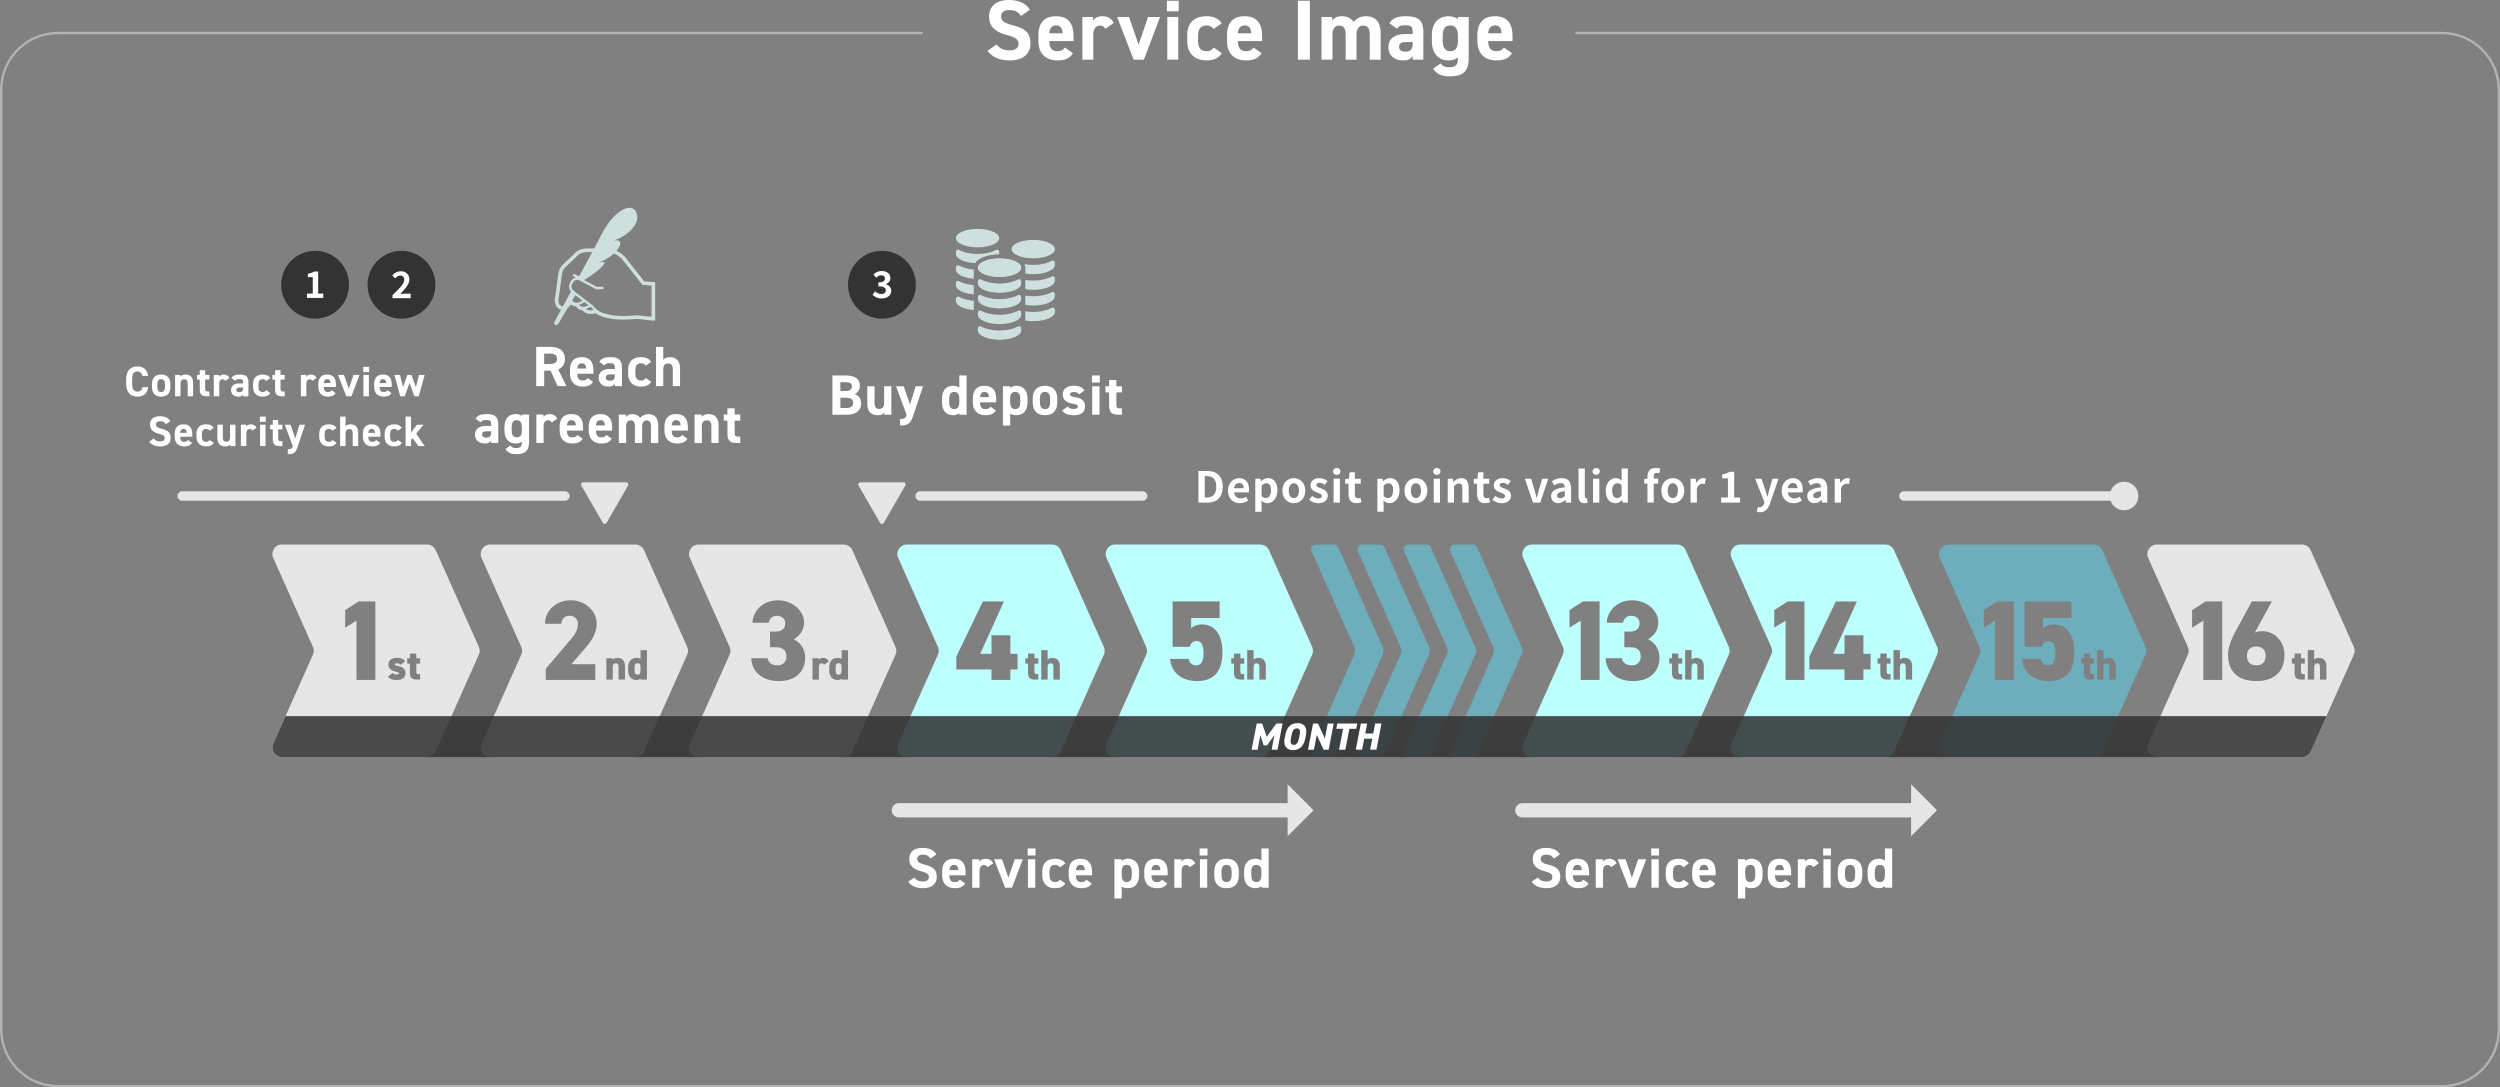 <?xml version="1.0" encoding="UTF-8"?>
<svg id="_レイヤー_2" data-name="レイヤー_2" xmlns="http://www.w3.org/2000/svg" viewBox="0 0 1054.62 458.71">
  <rect x="0" y="0" width="1054.62" height="458.71" fill="#808080" stroke="none"/>
  <defs>
    <style>
      .cls-1 {
        fill: #e6e6e6;
      }

      .cls-2 {
        fill: #6dadbc;
      }

      .cls-3 {
        stroke: #b3b3b3;
      }

      .cls-3, .cls-4, .cls-5 {
        fill: none;
        stroke-miterlimit: 10;
      }

      .cls-6 {
        fill: #cee0dd;
      }

      .cls-7 {
        fill: #fff;
      }

      .cls-8 {
        opacity: .87;
      }

      .cls-8, .cls-9 {
        fill: #333;
      }

      .cls-10 {
        fill: #bdfffd;
      }

      .cls-4 {
        stroke-width: 6px;
      }

      .cls-4, .cls-5 {
        stroke: #e6e6e6;
        stroke-linecap: round;
      }

      .cls-5 {
        stroke-width: 4px;
      }
    </style>
  </defs>
  <g id="_レイヤー_1-2" data-name="レイヤー_1">
    <g>
      <g>
        <path class="cls-7" d="M430.68,6.77c-1.08-1.69-2.38-2.52-4.9-2.52-2.27,0-3.49,1.04-3.49,2.74,0,1.94,1.58,2.81,4.9,3.64,5.18,1.3,7.52,3.24,7.52,7.63,0,4.07-2.74,7.23-8.57,7.23-4.36,0-7.38-1.19-9.57-4.07l3.85-2.66c1.33,1.66,2.84,2.48,5.4,2.48,2.88,0,3.85-1.26,3.85-2.77,0-1.73-1.04-2.7-5.08-3.74-4.9-1.3-7.34-3.64-7.34-7.74s2.59-6.98,8.49-6.98c3.96,0,6.95,1.33,8.71,4.07l-3.78,2.7Z"/>
        <path class="cls-7" d="M452.62,22.42c-1.26,2.2-3.35,3.06-6.59,3.06-5.4,0-7.99-3.49-7.99-8.13v-2.45c0-5.44,2.74-8.06,7.42-8.06,5.08,0,7.42,2.95,7.42,8.42v2.05h-10.26c.04,2.48.83,4.28,3.38,4.28,1.91,0,2.52-.58,3.2-1.55l3.42,2.38ZM442.61,14.04h5.65c-.11-2.34-1.04-3.31-2.77-3.31-1.84,0-2.7,1.26-2.88,3.31Z"/>
        <path class="cls-7" d="M466.35,12.17c-.47-.68-1.12-1.37-2.27-1.37-1.73,0-2.88,1.26-2.88,3.78v10.58h-4.61V7.16h4.5v1.51c.61-.9,1.8-1.84,3.92-1.84s3.78.94,4.86,2.81l-3.53,2.52Z"/>
        <path class="cls-7" d="M489.38,7.16l-6.84,18h-4.32l-6.98-18h5.04l4.03,11.66,4-11.66h5.08Z"/>
        <path class="cls-7" d="M492.25.32h4.97v4.46h-4.97V.32ZM492.43,7.16h4.61v18h-4.61V7.16Z"/>
        <path class="cls-7" d="M515.41,22.42c-1.26,2.12-3.31,3.06-6.55,3.06-5.15,0-8.03-3.24-8.03-8.13v-2.45c0-5.26,2.92-8.06,8.28-8.06,2.77,0,5.04,1.01,6.3,2.99l-3.46,2.41c-.61-.86-1.51-1.51-2.95-1.51-2.59,0-3.6,1.58-3.6,4.46v1.87c0,2.59.68,4.54,3.6,4.54,1.37,0,2.34-.47,2.99-1.55l3.42,2.38Z"/>
        <path class="cls-7" d="M532.18,22.42c-1.26,2.2-3.35,3.06-6.59,3.06-5.4,0-7.99-3.49-7.99-8.13v-2.45c0-5.44,2.74-8.06,7.42-8.06,5.08,0,7.41,2.95,7.41,8.42v2.05h-10.26c.04,2.48.83,4.28,3.38,4.28,1.91,0,2.52-.58,3.2-1.55l3.42,2.38ZM522.17,14.04h5.65c-.11-2.34-1.04-3.31-2.77-3.31-1.84,0-2.7,1.26-2.88,3.31Z"/>
        <path class="cls-7" d="M552.56,25.16h-5.04V.32h5.04v24.84Z"/>
        <path class="cls-7" d="M572.24,25.16h-4.57v-10.55c0-2.88-1.12-3.82-2.74-3.82s-2.84,1.22-2.84,3.78v10.58h-4.61V7.16h4.5v1.51c.68-.94,1.98-1.84,4-1.84,2.16,0,3.92.83,5.04,2.41,1.15-1.4,2.92-2.41,5.18-2.41,3.92,0,6.23,2.38,6.23,7.06v11.27h-4.61v-10.55c0-2.7-.94-3.82-2.77-3.82-1.66,0-2.81,1.22-2.81,3.78v10.58Z"/>
        <path class="cls-7" d="M592.37,14.36h3.56v-1.04c0-2.02-.61-2.66-3.2-2.66-1.76,0-2.63.25-3.38,1.44l-3.24-2.27c1.33-2.2,3.35-2.99,7.05-2.99,4.64,0,7.27,1.37,7.27,6.52v11.81h-4.5v-1.58c-.72,1.22-1.8,1.91-3.89,1.91-3.74,0-6.34-1.98-6.34-5.65s2.88-5.47,6.66-5.47ZM595.93,17.75h-3.02c-1.87,0-2.7.61-2.7,2.02s1.04,2.02,2.63,2.02c2.09,0,3.1-.9,3.1-3.35v-.68Z"/>
        <path class="cls-7" d="M615,7.16h4.57v17.64c0,6.01-3.38,7.42-7.92,7.42-3.35,0-5.47-.79-7.06-3.24l3.1-2.23c.79,1.08,1.84,1.62,3.53,1.62,2.74,0,3.78-.79,3.78-3.56v-.58c-.97.83-2.23,1.26-3.85,1.26-4.72,0-7.13-3.35-7.13-8.13v-2.45c0-5.26,2.84-8.06,7.13-8.06,1.62,0,2.88.43,3.85,1.26v-.94ZM615,17.46v-2.27c0-2.88-.94-4.46-3.2-4.46s-3.2,1.58-3.2,4.46v1.87c0,2.59.72,4.54,3.2,4.54s3.2-1.76,3.2-4.14Z"/>
        <path class="cls-7" d="M637.8,22.42c-1.26,2.2-3.35,3.06-6.59,3.06-5.4,0-7.99-3.49-7.99-8.13v-2.45c0-5.44,2.74-8.06,7.42-8.06,5.08,0,7.42,2.95,7.42,8.42v2.05h-10.26c.04,2.48.83,4.28,3.38,4.28,1.91,0,2.52-.58,3.2-1.55l3.42,2.38ZM627.79,14.04h5.65c-.11-2.34-1.04-3.31-2.77-3.31-1.84,0-2.7,1.26-2.88,3.31Z"/>
      </g>
      <g>
        <g>
          <path class="cls-7" d="M60.11,158.59c-.23-1.17-.92-1.89-2.14-1.89-1.46,0-2.23.99-2.23,3.37v1.76c0,2.3.77,3.37,2.23,3.37,1.26,0,1.87-.63,2.14-1.89h2.4c-.41,2.79-1.98,4.01-4.54,4.01-2.79,0-4.75-1.69-4.75-5.49v-1.76c0-3.83,1.96-5.49,4.75-5.49,2.47,0,4.14,1.3,4.56,4.02h-2.41Z"/>
          <path class="cls-7" d="M71.88,163.18c0,2.47-1.17,4.14-3.89,4.14s-3.89-1.62-3.89-4.14v-1.08c0-2.7,1.42-4.1,3.89-4.1s3.89,1.4,3.89,4.1v1.08ZM69.59,163.11v-.94c0-1.44-.47-2.23-1.6-2.23s-1.6.79-1.6,2.23v.94c0,1.3.32,2.27,1.6,2.27s1.6-.97,1.6-2.27Z"/>
          <path class="cls-7" d="M73.86,158.16h2.25v.76c.34-.45,1.06-.92,2.07-.92,1.82,0,3.29.86,3.29,3.53v5.64h-2.29v-5.28c0-1.4-.5-1.91-1.44-1.91-1.06,0-1.58.7-1.58,1.89v5.29h-2.3v-9Z"/>
          <path class="cls-7" d="M83.11,158.16h1.15v-1.98h2.29v1.98h1.76v1.95h-1.76v3.76c0,.9.18,1.28,1.03,1.28h.74v2.02h-.97c-2.18,0-3.08-.61-3.08-2.93v-4.12h-1.15v-1.95Z"/>
          <path class="cls-7" d="M95.06,160.66c-.23-.34-.56-.68-1.13-.68-.86,0-1.44.63-1.44,1.89v5.29h-2.3v-9h2.25v.76c.31-.45.9-.92,1.96-.92s1.89.47,2.43,1.4l-1.76,1.26Z"/>
          <path class="cls-7" d="M100.77,161.76h1.78v-.52c0-1.01-.31-1.33-1.6-1.33-.88,0-1.31.13-1.69.72l-1.62-1.13c.67-1.1,1.67-1.49,3.53-1.49,2.32,0,3.64.68,3.64,3.26v5.91h-2.25v-.79c-.36.61-.9.95-1.94.95-1.87,0-3.17-.99-3.17-2.83s1.44-2.74,3.33-2.74ZM102.55,163.45h-1.51c-.94,0-1.35.31-1.35,1.01s.52,1.01,1.31,1.01c1.04,0,1.55-.45,1.55-1.67v-.34Z"/>
          <path class="cls-7" d="M114.05,165.79c-.63,1.06-1.66,1.53-3.28,1.53-2.57,0-4.02-1.62-4.02-4.07v-1.22c0-2.63,1.46-4.03,4.14-4.03,1.39,0,2.52.5,3.15,1.49l-1.73,1.21c-.31-.43-.76-.76-1.48-.76-1.3,0-1.8.79-1.8,2.23v.94c0,1.3.34,2.27,1.8,2.27.68,0,1.17-.23,1.49-.77l1.71,1.19Z"/>
          <path class="cls-7" d="M114.9,158.16h1.15v-1.98h2.29v1.98h1.76v1.95h-1.76v3.76c0,.9.18,1.28,1.03,1.28h.74v2.02h-.97c-2.18,0-3.08-.61-3.08-2.93v-4.12h-1.15v-1.95Z"/>
          <path class="cls-7" d="M131.8,160.66c-.23-.34-.56-.68-1.13-.68-.86,0-1.44.63-1.44,1.89v5.29h-2.3v-9h2.25v.76c.31-.45.9-.92,1.96-.92s1.89.47,2.43,1.4l-1.76,1.26Z"/>
          <path class="cls-7" d="M141.59,165.79c-.63,1.1-1.67,1.53-3.29,1.53-2.7,0-4-1.75-4-4.07v-1.22c0-2.72,1.37-4.03,3.71-4.03,2.54,0,3.71,1.48,3.71,4.21v1.03h-5.13c.02,1.24.41,2.14,1.69,2.14.95,0,1.26-.29,1.6-.77l1.71,1.19ZM136.59,161.6h2.83c-.05-1.17-.52-1.66-1.39-1.66-.92,0-1.35.63-1.44,1.66Z"/>
          <path class="cls-7" d="M151.67,158.16l-3.42,9h-2.16l-3.49-9h2.52l2.02,5.83,2-5.83h2.54Z"/>
          <path class="cls-7" d="M153.22,154.74h2.48v2.23h-2.48v-2.23ZM153.31,158.16h2.3v9h-2.3v-9Z"/>
          <path class="cls-7" d="M165.14,165.79c-.63,1.1-1.67,1.53-3.29,1.53-2.7,0-4-1.75-4-4.07v-1.22c0-2.72,1.37-4.03,3.71-4.03,2.54,0,3.71,1.48,3.71,4.21v1.03h-5.13c.02,1.24.41,2.14,1.69,2.14.95,0,1.26-.29,1.6-.77l1.71,1.19ZM160.13,161.6h2.83c-.05-1.17-.52-1.66-1.39-1.66-.92,0-1.35.63-1.44,1.66Z"/>
          <path class="cls-7" d="M170.71,167.16h-1.87l-2.48-9h2.38l1.28,5.15,1.82-5.15h1.69l1.94,5.17,1.28-5.17h2.4l-2.5,9h-1.85l-2.03-5.64-2.03,5.64Z"/>
          <path class="cls-7" d="M69.99,178.96c-.54-.85-1.19-1.26-2.45-1.26-1.13,0-1.75.52-1.75,1.37,0,.97.79,1.4,2.45,1.82,2.59.65,3.76,1.62,3.76,3.82,0,2.04-1.37,3.62-4.29,3.62-2.18,0-3.69-.59-4.79-2.03l1.93-1.33c.67.83,1.42,1.24,2.7,1.24,1.44,0,1.93-.63,1.93-1.39,0-.86-.52-1.35-2.54-1.87-2.45-.65-3.67-1.82-3.67-3.87s1.3-3.49,4.25-3.49c1.98,0,3.48.67,4.36,2.04l-1.89,1.35Z"/>
          <path class="cls-7" d="M80.99,186.79c-.63,1.1-1.67,1.53-3.29,1.53-2.7,0-4-1.75-4-4.07v-1.22c0-2.72,1.37-4.03,3.71-4.03,2.54,0,3.71,1.48,3.71,4.21v1.03h-5.13c.02,1.24.41,2.14,1.69,2.14.95,0,1.26-.29,1.6-.77l1.71,1.19ZM75.98,182.6h2.83c-.05-1.17-.52-1.66-1.39-1.66-.92,0-1.35.63-1.44,1.66Z"/>
          <path class="cls-7" d="M90.18,186.79c-.63,1.06-1.66,1.53-3.28,1.53-2.57,0-4.02-1.62-4.02-4.07v-1.22c0-2.63,1.46-4.03,4.14-4.03,1.39,0,2.52.5,3.15,1.49l-1.73,1.21c-.31-.43-.76-.76-1.48-.76-1.3,0-1.8.79-1.8,2.23v.94c0,1.3.34,2.27,1.8,2.27.68,0,1.17-.23,1.49-.77l1.71,1.19Z"/>
          <path class="cls-7" d="M99.31,188.16h-2.25v-.76c-.38.61-.86.92-2.05.92-1.82,0-3.31-.9-3.31-3.55v-5.62h2.3v5.28c0,1.42.5,1.91,1.46,1.91,1.06,0,1.57-.65,1.57-1.89v-5.29h2.29v9Z"/>
          <path class="cls-7" d="M106.49,181.66c-.23-.34-.56-.68-1.13-.68-.86,0-1.44.63-1.44,1.89v5.29h-2.3v-9h2.25v.76c.31-.45.9-.92,1.96-.92s1.89.47,2.43,1.4l-1.76,1.26Z"/>
          <path class="cls-7" d="M109.62,175.74h2.48v2.23h-2.48v-2.23ZM109.71,179.16h2.3v9h-2.3v-9Z"/>
          <path class="cls-7" d="M113.91,179.16h1.15v-1.98h2.29v1.98h1.76v1.95h-1.76v3.76c0,.9.18,1.28,1.03,1.28h.74v2.02h-.97c-2.18,0-3.08-.61-3.08-2.93v-4.12h-1.15v-1.95Z"/>
          <path class="cls-7" d="M122.56,179.16l2,5.76,1.8-5.76h2.32l-3.15,9.42c-.81,2.41-1.6,3.01-4.12,3.01v-2.05c1.24,0,1.73-.2,2.11-1.24l-3.37-9.13h2.41Z"/>
          <path class="cls-7" d="M141.97,186.79c-.63,1.06-1.66,1.53-3.28,1.53-2.57,0-4.02-1.62-4.02-4.07v-1.22c0-2.63,1.46-4.03,4.14-4.03,1.39,0,2.52.5,3.15,1.49l-1.73,1.21c-.31-.43-.76-.76-1.48-.76-1.3,0-1.8.79-1.8,2.23v.94c0,1.3.34,2.27,1.8,2.27.68,0,1.17-.23,1.49-.77l1.71,1.19Z"/>
          <path class="cls-7" d="M143.48,175.74h2.3v4.12c.34-.45.97-.86,2.02-.86,1.82,0,3.29.86,3.29,3.53v5.64h-2.29v-5.28c0-1.4-.5-1.91-1.44-1.91-1.06,0-1.58.7-1.58,1.89v5.29h-2.3v-12.42Z"/>
          <path class="cls-7" d="M160.37,186.79c-.63,1.1-1.67,1.53-3.29,1.53-2.7,0-4-1.75-4-4.07v-1.22c0-2.72,1.37-4.03,3.71-4.03,2.54,0,3.71,1.48,3.71,4.21v1.03h-5.13c.02,1.24.41,2.14,1.69,2.14.95,0,1.26-.29,1.6-.77l1.71,1.19ZM155.36,182.6h2.83c-.05-1.17-.52-1.66-1.39-1.66-.92,0-1.35.63-1.44,1.66Z"/>
          <path class="cls-7" d="M169.56,186.79c-.63,1.06-1.66,1.53-3.28,1.53-2.57,0-4.02-1.62-4.02-4.07v-1.22c0-2.63,1.46-4.03,4.14-4.03,1.39,0,2.52.5,3.15,1.49l-1.73,1.21c-.31-.43-.76-.76-1.48-.76-1.3,0-1.8.79-1.8,2.23v.94c0,1.3.34,2.27,1.8,2.27.68,0,1.17-.23,1.49-.77l1.71,1.19Z"/>
          <path class="cls-7" d="M178.64,179.16l-3.11,3.76,3.64,5.24h-2.7l-2.47-3.38-.61.76v2.63h-2.3v-12.42h2.3v6.7l2.52-3.28h2.74Z"/>
        </g>
        <g>
          <path class="cls-7" d="M505.56,198.68h3.65c4.07,0,6.59,2.12,6.59,6.63s-2.52,6.72-6.45,6.72h-3.8v-13.34ZM509.05,209.88c2.48,0,4.03-1.33,4.03-4.57s-1.55-4.48-4.03-4.48h-.83v9.06h.83Z"/>
          <path class="cls-7" d="M518.01,206.98c0-3.26,2.3-5.29,4.7-5.29,2.77,0,4.21,2.03,4.21,4.81,0,.5-.05.99-.13,1.22h-6.21c.22,1.66,1.3,2.52,2.79,2.52.83,0,1.55-.25,2.27-.7l.9,1.62c-.99.68-2.27,1.12-3.51,1.12-2.83,0-5.02-1.96-5.02-5.29ZM524.66,205.95c0-1.35-.61-2.21-1.91-2.21-1.06,0-2,.76-2.2,2.21h4.1Z"/>
          <path class="cls-7" d="M529.55,201.94h2.16l.2,1.04h.05c.85-.72,1.89-1.3,2.97-1.3,2.48,0,3.96,2.03,3.96,5.13,0,3.46-2.07,5.46-4.29,5.46-.88,0-1.73-.4-2.5-1.1l.09,1.66v3.06h-2.65v-13.95ZM536.18,206.85c0-1.93-.61-2.99-2-2.99-.68,0-1.3.34-1.98,1.04v4.43c.63.56,1.28.76,1.82.76,1.22,0,2.16-1.04,2.16-3.24Z"/>
          <path class="cls-7" d="M540.96,206.98c0-3.35,2.32-5.29,4.84-5.29s4.84,1.94,4.84,5.29-2.32,5.29-4.84,5.29-4.84-1.94-4.84-5.29ZM547.95,206.98c0-1.89-.77-3.13-2.14-3.13s-2.14,1.24-2.14,3.13.77,3.13,2.14,3.13,2.14-1.22,2.14-3.13Z"/>
          <path class="cls-7" d="M552.27,210.85l1.21-1.66c.9.7,1.76,1.1,2.7,1.1,1.01,0,1.46-.43,1.46-1.06,0-.76-1.04-1.1-2.11-1.51-1.28-.49-2.7-1.26-2.7-2.95,0-1.8,1.46-3.08,3.76-3.08,1.46,0,2.59.61,3.42,1.24l-1.19,1.6c-.72-.52-1.42-.86-2.16-.86-.92,0-1.35.4-1.35.97,0,.74.94,1.01,2,1.41,1.33.5,2.81,1.17,2.81,3.04,0,1.76-1.39,3.19-4.01,3.19-1.35,0-2.83-.59-3.83-1.42Z"/>
          <path class="cls-7" d="M562.37,198.86c0-.86.63-1.44,1.55-1.44s1.53.58,1.53,1.44-.63,1.46-1.53,1.46-1.55-.58-1.55-1.46ZM562.58,201.94h2.65v10.08h-2.65v-10.08Z"/>
          <path class="cls-7" d="M568.88,208.49v-4.46h-1.42v-1.96l1.57-.13.31-2.72h2.2v2.72h2.49v2.09h-2.49v4.46c0,1.15.47,1.69,1.37,1.69.32,0,.72-.11.99-.22l.43,1.93c-.54.18-1.24.38-2.12.38-2.39,0-3.31-1.53-3.31-3.78Z"/>
          <path class="cls-7" d="M581.05,201.94h2.16l.2,1.04h.05c.85-.72,1.89-1.3,2.97-1.3,2.48,0,3.96,2.03,3.96,5.13,0,3.46-2.07,5.46-4.29,5.46-.88,0-1.73-.4-2.5-1.1l.09,1.66v3.06h-2.65v-13.95ZM587.68,206.85c0-1.93-.61-2.99-2-2.99-.68,0-1.3.34-1.98,1.04v4.43c.63.56,1.28.76,1.82.76,1.22,0,2.16-1.04,2.16-3.24Z"/>
          <path class="cls-7" d="M592.46,206.98c0-3.35,2.32-5.29,4.84-5.29s4.84,1.94,4.84,5.29-2.32,5.29-4.84,5.29-4.84-1.94-4.84-5.29ZM599.45,206.98c0-1.89-.77-3.13-2.14-3.13s-2.14,1.24-2.14,3.13.77,3.13,2.14,3.13,2.14-1.22,2.14-3.13Z"/>
          <path class="cls-7" d="M604.59,198.86c0-.86.63-1.44,1.55-1.44s1.53.58,1.53,1.44-.63,1.46-1.53,1.46-1.55-.58-1.55-1.46ZM604.81,201.94h2.65v10.08h-2.65v-10.08Z"/>
          <path class="cls-7" d="M610.73,201.94h2.16l.2,1.33h.05c.88-.86,1.91-1.58,3.28-1.58,2.18,0,3.12,1.51,3.12,4.05v6.28h-2.65v-5.96c0-1.57-.43-2.11-1.42-2.11-.83,0-1.35.4-2.09,1.13v6.93h-2.65v-10.08Z"/>
          <path class="cls-7" d="M623.1,208.49v-4.46h-1.42v-1.96l1.57-.13.31-2.72h2.2v2.72h2.48v2.09h-2.48v4.46c0,1.15.47,1.69,1.37,1.69.32,0,.72-.11.99-.22l.43,1.93c-.54.18-1.24.38-2.12.38-2.39,0-3.31-1.53-3.31-3.78Z"/>
          <path class="cls-7" d="M629.56,210.85l1.21-1.66c.9.7,1.76,1.1,2.7,1.1,1.01,0,1.46-.43,1.46-1.06,0-.76-1.04-1.1-2.11-1.51-1.28-.49-2.7-1.26-2.7-2.95,0-1.8,1.46-3.08,3.76-3.08,1.46,0,2.59.61,3.42,1.24l-1.19,1.6c-.72-.52-1.42-.86-2.16-.86-.92,0-1.35.4-1.35.97,0,.74.94,1.01,2,1.41,1.33.5,2.81,1.17,2.81,3.04,0,1.76-1.39,3.19-4.02,3.19-1.35,0-2.83-.59-3.83-1.42Z"/>
          <path class="cls-7" d="M643.24,201.94h2.67l1.48,5.02c.27.99.54,2.03.81,3.06h.09c.27-1.03.54-2.07.81-3.06l1.48-5.02h2.54l-3.37,10.08h-3.06l-3.44-10.08Z"/>
          <path class="cls-7" d="M654.31,209.28c0-2.16,1.75-3.29,5.82-3.73-.05-.99-.49-1.75-1.73-1.75-.94,0-1.84.41-2.77.95l-.95-1.75c1.19-.74,2.63-1.33,4.21-1.33,2.56,0,3.87,1.53,3.87,4.45v5.89h-2.16l-.18-1.08h-.07c-.88.76-1.89,1.33-3.04,1.33-1.8,0-2.99-1.28-2.99-2.99ZM660.12,209.21v-2.04c-2.47.31-3.29.99-3.29,1.89,0,.79.56,1.13,1.33,1.13s1.31-.36,1.96-.99Z"/>
          <path class="cls-7" d="M665.9,209.19v-11.54h2.65v11.65c0,.61.27.81.52.81.11,0,.18,0,.36-.04l.32,1.96c-.31.13-.74.23-1.37.23-1.84,0-2.49-1.21-2.49-3.08Z"/>
          <path class="cls-7" d="M671.81,198.86c0-.86.63-1.44,1.55-1.44s1.53.58,1.53,1.44-.63,1.46-1.53,1.46-1.55-.58-1.55-1.46ZM672.02,201.94h2.65v10.08h-2.65v-10.08Z"/>
          <path class="cls-7" d="M677.37,206.98c0-3.28,2.05-5.29,4.23-5.29,1.13,0,1.84.43,2.56,1.1l-.09-1.58v-3.55h2.63v14.37h-2.14l-.2-1.04h-.07c-.74.72-1.75,1.3-2.79,1.3-2.5,0-4.12-1.98-4.12-5.29ZM684.06,209.05v-4.43c-.61-.56-1.26-.76-1.89-.76-1.13,0-2.09,1.08-2.09,3.1s.76,3.13,2.09,3.13c.7,0,1.3-.29,1.89-1.04Z"/>
          <path class="cls-7" d="M694.97,204.02h-1.35v-1.96l1.35-.11v-.83c0-2.11.97-3.73,3.51-3.73.77,0,1.46.18,1.91.34l-.49,1.96c-.34-.14-.74-.22-1.06-.22-.79,0-1.22.47-1.22,1.58v.86h1.89v2.09h-1.89v7.99h-2.65v-7.99Z"/>
          <path class="cls-7" d="M700.82,206.98c0-3.35,2.32-5.29,4.84-5.29s4.84,1.94,4.84,5.29-2.32,5.29-4.84,5.29-4.84-1.94-4.84-5.29ZM707.81,206.98c0-1.89-.77-3.13-2.14-3.13s-2.14,1.24-2.14,3.13.77,3.13,2.14,3.13,2.14-1.22,2.14-3.13Z"/>
          <path class="cls-7" d="M713.17,201.94h2.16l.2,1.78h.05c.74-1.31,1.82-2.03,2.86-2.03.56,0,.88.09,1.19.22l-.45,2.29c-.36-.11-.65-.16-1.06-.16-.79,0-1.75.52-2.3,1.98v6.01h-2.65v-10.08Z"/>
          <path class="cls-7" d="M726.06,209.88h2.86v-8.08h-2.41v-1.64c1.33-.25,2.25-.59,3.1-1.12h1.96v10.84h2.5v2.14h-8.01v-2.14Z"/>
          <path class="cls-7" d="M741.08,215.87l.49-2.03c.18.05.47.13.7.13,1.03,0,1.6-.65,1.89-1.53l.18-.59-3.93-9.9h2.67l1.6,4.68c.31.9.56,1.87.85,2.84h.09c.23-.94.49-1.91.72-2.84l1.39-4.68h2.54l-3.58,10.39c-.88,2.38-1.96,3.75-4.21,3.75-.59,0-.99-.07-1.39-.2Z"/>
          <path class="cls-7" d="M751.6,206.98c0-3.26,2.3-5.29,4.7-5.29,2.77,0,4.21,2.03,4.21,4.81,0,.5-.05.99-.13,1.22h-6.21c.22,1.66,1.3,2.52,2.79,2.52.83,0,1.55-.25,2.27-.7l.9,1.62c-.99.68-2.27,1.12-3.51,1.12-2.83,0-5.02-1.96-5.02-5.29ZM758.24,205.95c0-1.35-.61-2.21-1.91-2.21-1.06,0-2,.76-2.2,2.21h4.11Z"/>
          <path class="cls-7" d="M762.38,209.28c0-2.16,1.75-3.29,5.82-3.73-.05-.99-.49-1.75-1.73-1.75-.94,0-1.84.41-2.77.95l-.95-1.75c1.19-.74,2.63-1.33,4.21-1.33,2.56,0,3.87,1.53,3.87,4.45v5.89h-2.16l-.18-1.08h-.07c-.88.76-1.89,1.33-3.04,1.33-1.8,0-2.99-1.28-2.99-2.99ZM768.19,209.21v-2.04c-2.47.31-3.29.99-3.29,1.89,0,.79.56,1.13,1.33,1.13s1.31-.36,1.96-.99Z"/>
          <path class="cls-7" d="M773.97,201.94h2.16l.2,1.78h.05c.74-1.31,1.82-2.03,2.86-2.03.56,0,.88.09,1.19.22l-.45,2.29c-.36-.11-.65-.16-1.06-.16-.79,0-1.75.52-2.3,1.98v6.01h-2.65v-10.08Z"/>
        </g>
        <path class="cls-1" d="M202.01,272.91l-18.22-40.83c-.64-1.44-2.07-2.37-3.65-2.37h-61.24c-2.9,0-4.83,2.98-3.65,5.63l16.76,37.57c.46,1.04.46,2.22,0,3.26l-16.76,37.57c-1.18,2.65.76,5.63,3.65,5.63h61.24c1.58,0,3.01-.93,3.65-2.37l18.22-40.83c.46-1.04.46-2.22,0-3.26ZM158.34,286.83h-7.97v-25.01l-4.75,2.93v-7.39l5.71-3.65h7.01v33.12ZM167.45,286.87c-1.84,0-3.02-.4-3.84-1.5l2.09-1.51c.31.41.67.7,1.69.7.59,0,.95-.16.95-.49,0-.34-.31-.47-1.15-.65-2.03-.45-3.35-1.28-3.35-3.04s1.3-2.88,3.6-2.88c1.48,0,2.77.34,3.48,1.49l-2,1.44c-.34-.4-.7-.63-1.53-.63-.38,0-.85.07-.85.47,0,.31.29.45,1.12.61,2.47.47,3.39,1.46,3.39,3.12,0,1.8-1.28,2.86-3.6,2.86ZM177.24,279.96h-1.62v3.37c0,.72.2,1.03.86,1.03h.76v2.34h-1.06c-2.2,0-3.26-.49-3.26-3.02v-3.71h-1.15v-2.27h1.15v-1.98h2.7v1.98h1.62v2.27Z"/>
        <g>
          <path class="cls-1" d="M268.95,279.77c-.97,0-1.26.67-1.26,2v.79c0,1.19.14,2.04,1.26,2.04s1.26-.85,1.26-2.04v-.99c0-1.21-.34-1.8-1.26-1.8Z"/>
          <path class="cls-1" d="M289.9,272.91l-18.22-40.83c-.64-1.44-2.07-2.37-3.65-2.37h-61.24c-2.9,0-4.83,2.98-3.65,5.63l16.76,37.57c.46,1.04.46,2.22,0,3.26l-16.76,37.57c-1.18,2.65.76,5.63,3.65,5.63h61.24c1.58,0,3.01-.93,3.65-2.37l18.22-40.83c.46-1.04.46-2.22,0-3.26ZM251.12,280.21v6.62h-20.88v-4.71l10.8-12.72c1.97-2.3,2.74-4.18,2.74-6.24,0-2.3-1.63-3.41-3.5-3.41-1.97,0-3.31,1.2-3.5,3.41h-6.86c0-5.76,4.85-9.94,10.85-9.94s10.94,4.46,10.94,9.89c0,4.56-2.88,8.06-5.04,10.56l-5.66,6.53h10.13ZM263.64,286.69h-2.7v-5.13c0-1.21-.29-1.75-1.15-1.75-.94,0-1.3.58-1.3,1.73v5.15h-2.7v-9h2.63v.68c.29-.36.95-.86,1.91-.86,1.76,0,3.31.79,3.31,3.53v5.65ZM272.91,286.69h-2.7v-.4c-.43.36-.99.58-1.69.58-2.3,0-3.53-1.66-3.53-4.07v-1.26c0-2.65,1.44-4.03,3.53-4.03.63,0,1.21.14,1.69.49v-3.73h2.7v12.42Z"/>
        </g>
        <g>
          <path class="cls-1" d="M353.76,279.77c-.97,0-1.26.67-1.26,2v.79c0,1.19.14,2.04,1.26,2.04s1.26-.85,1.26-2.04v-.99c0-1.21-.34-1.8-1.26-1.8Z"/>
          <path class="cls-1" d="M377.78,272.91l-18.22-40.83c-.64-1.44-2.07-2.37-3.65-2.37h-61.24c-2.9,0-4.83,2.98-3.65,5.63l16.76,37.57c.46,1.04.46,2.22,0,3.26l-16.76,37.57c-1.18,2.65.76,5.63,3.65,5.63h61.24c1.58,0,3.01-.93,3.65-2.37l18.22-40.83c.46-1.04.46-2.22,0-3.26ZM328.63,287.31c-7.3,0-11.47-4.08-11.71-9.65h6.86c.29,1.82,1.73,3.02,4.22,3.02s3.74-1.68,3.74-3.79c0-2.45-1.39-3.84-4.32-3.84h-2.59v-6.62h2.59c2.02,0,3.84-1.06,3.84-3.41,0-2.06-1.49-3.26-3.5-3.26s-3.12,1.2-3.5,2.93h-6.86c.34-5.47,4.8-9.46,10.85-9.46s10.94,4.46,10.94,9.31c0,3.89-2.5,6.05-4.32,7.1,2.69,1.44,4.8,3.98,4.8,7.82,0,5.47-3.74,9.84-11.04,9.84ZM347.61,280.46c-.16-.27-.41-.65-.94-.65-.77,0-1.22.54-1.22,1.75v5.13h-2.7v-9h2.63v.68c.27-.34.86-.86,1.89-.86s1.84.5,2.36,1.51l-2.02,1.44ZM357.73,286.69h-2.7v-.4c-.43.36-.99.58-1.69.58-2.3,0-3.53-1.66-3.53-4.07v-1.26c0-2.65,1.44-4.03,3.53-4.03.63,0,1.21.14,1.69.49v-3.73h2.7v12.42Z"/>
        </g>
        <path class="cls-10" d="M465.66,272.91l-18.22-40.83c-.64-1.44-2.07-2.37-3.65-2.37h-61.24c-2.9,0-4.83,2.98-3.65,5.63l16.76,37.57c.46,1.04.46,2.22,0,3.26l-16.76,37.57c-1.18,2.65.76,5.63,3.65,5.63h61.24c1.58,0,3.01-.93,3.65-2.37l18.22-40.83c.46-1.04.46-2.22,0-3.26ZM429.24,282.42h-3.02v4.42h-7.97v-4.42h-14.83v-5.42l11.19-23.28h8.88l-9.98,22.08h4.75v-7.82h7.97v7.82h3.02v6.62ZM437.99,279.96h-1.62v3.37c0,.72.2,1.03.86,1.03h.76v2.34h-1.06c-2.2,0-3.26-.49-3.26-3.02v-3.71h-1.15v-2.27h1.15v-1.98h2.7v1.98h1.62v2.27ZM447.09,286.69h-2.7v-5.13c0-1.21-.29-1.75-1.15-1.75-.94,0-1.3.58-1.3,1.73v5.15h-2.7v-12.42h2.7v4.03c.29-.34.94-.79,1.84-.79,1.76,0,3.31.79,3.31,3.53v5.65Z"/>
        <path class="cls-10" d="M553.54,272.91l-18.22-40.83c-.64-1.44-2.07-2.37-3.65-2.37h-61.24c-2.9,0-4.83,2.98-3.65,5.63l16.76,37.57c.46,1.04.46,2.22,0,3.26l-16.76,37.57c-1.18,2.65.76,5.63,3.65,5.63h61.24c1.58,0,3.01-.93,3.65-2.37l18.22-40.83c.46-1.04.46-2.22,0-3.26ZM504.98,287.31c-5.76,0-10.8-2.93-11.42-9.36h7.87c.43,1.73,1.39,2.74,3.31,2.74s2.98-1.78,2.98-5.09c0-3.5-.91-5.19-2.98-5.19-1.49,0-2.3.87-2.93,2.45h-7.15v-19.15h19.83v7.01h-12v4.22c.86-.67,2.21-1.54,4.7-1.54,4.56,0,8.5,3.55,8.5,11.71s-3.6,12.19-10.71,12.19ZM524.87,279.96h-1.62v3.37c0,.72.2,1.03.86,1.03h.76v2.34h-1.06c-2.2,0-3.26-.49-3.26-3.02v-3.71h-1.15v-2.27h1.15v-1.98h2.7v1.98h1.62v2.27ZM533.98,286.69h-2.7v-5.13c0-1.21-.29-1.75-1.15-1.75-.94,0-1.3.58-1.3,1.73v5.15h-2.7v-12.42h2.7v4.03c.29-.34.94-.79,1.84-.79,1.76,0,3.31.79,3.31,3.53v5.65Z"/>
        <g>
          <g>
            <path class="cls-2" d="M583.3,272.91l-18.75-42.02c-.32-.72-1.04-1.19-1.83-1.19h-7.62c-1.45,0-2.42,1.49-1.83,2.81l18.02,40.39c.46,1.04.46,2.22,0,3.26l-18.02,40.39c-.59,1.32.38,2.81,1.83,2.81h7.62c.79,0,1.5-.46,1.83-1.19l18.75-42.02c.46-1.04.46-2.22,0-3.26Z"/>
            <path class="cls-2" d="M602.81,272.91l-18.75-42.02c-.32-.72-1.04-1.19-1.83-1.19h-7.62c-1.45,0-2.42,1.49-1.83,2.81l18.02,40.39c.46,1.04.46,2.22,0,3.26l-18.02,40.39c-.59,1.32.38,2.81,1.83,2.81h7.62c.79,0,1.5-.46,1.83-1.19l18.75-42.02c.46-1.04.46-2.22,0-3.26Z"/>
            <path class="cls-2" d="M622.33,272.91l-18.75-42.02c-.32-.72-1.04-1.19-1.83-1.19h-7.62c-1.45,0-2.42,1.49-1.83,2.81l18.02,40.39c.46,1.04.46,2.22,0,3.26l-18.02,40.39c-.59,1.32.38,2.81,1.83,2.81h7.62c.79,0,1.5-.46,1.83-1.19l18.75-42.02c.46-1.04.46-2.22,0-3.26Z"/>
            <path class="cls-2" d="M641.85,272.91l-18.75-42.02c-.32-.72-1.04-1.19-1.83-1.19h-7.62c-1.45,0-2.42,1.49-1.83,2.81l18.02,40.39c.46,1.04.46,2.22,0,3.26l-18.02,40.39c-.59,1.32.38,2.81,1.83,2.81h7.62c.79,0,1.5-.46,1.83-1.19l18.75-42.02c.46-1.04.46-2.22,0-3.26Z"/>
          </g>
          <path class="cls-10" d="M729.31,272.91l-18.22-40.83c-.64-1.44-2.07-2.37-3.65-2.37h-61.24c-2.9,0-4.83,2.98-3.65,5.63l16.76,37.57c.46,1.04.46,2.22,0,3.26l-16.76,37.57c-1.18,2.65.76,5.63,3.65,5.63h61.24c1.58,0,3.01-.93,3.65-2.37l18.22-40.83c.46-1.04.46-2.22,0-3.26ZM674.8,286.83h-7.97v-25.01l-4.75,2.93v-7.39l5.71-3.65h7.01v33.12ZM689.01,287.31c-7.3,0-11.47-4.08-11.71-9.65h6.87c.29,1.82,1.73,3.02,4.22,3.02s3.74-1.68,3.74-3.79c0-2.45-1.39-3.84-4.32-3.84h-2.59v-6.62h2.59c2.02,0,3.84-1.06,3.84-3.41,0-2.06-1.49-3.26-3.5-3.26s-3.12,1.2-3.5,2.93h-6.87c.34-5.47,4.8-9.46,10.85-9.46s10.94,4.46,10.94,9.31c0,3.89-2.5,6.05-4.32,7.1,2.69,1.44,4.8,3.98,4.8,7.83,0,5.47-3.74,9.84-11.04,9.84ZM709.63,279.95h-1.62v3.37c0,.72.2,1.03.86,1.03h.76v2.34h-1.06c-2.2,0-3.26-.49-3.26-3.03v-3.71h-1.15v-2.27h1.15v-1.98h2.7v1.98h1.62v2.27ZM718.74,286.69h-2.7v-5.13c0-1.21-.29-1.75-1.15-1.75-.94,0-1.3.58-1.3,1.73v5.15h-2.7v-12.42h2.7v4.03c.29-.34.94-.79,1.84-.79,1.76,0,3.31.79,3.31,3.53v5.65Z"/>
          <path class="cls-10" d="M817.19,272.91l-18.22-40.83c-.64-1.44-2.07-2.37-3.65-2.37h-61.24c-2.9,0-4.83,2.98-3.65,5.63l16.76,37.57c.46,1.04.46,2.22,0,3.26l-16.76,37.57c-1.18,2.65.76,5.63,3.65,5.63h61.24c1.58,0,3.01-.93,3.65-2.37l18.22-40.83c.46-1.04.46-2.22,0-3.26ZM761.2,286.83h-7.97v-25.01l-4.75,2.93v-7.39l5.71-3.65h7.01v33.12ZM789.09,282.42h-3.02v4.42h-7.97v-4.42h-14.83v-5.42l11.19-23.28h8.88l-9.99,22.08h4.75v-7.82h7.97v7.82h3.02v6.62ZM797.52,279.95h-1.62v3.37c0,.72.2,1.03.86,1.03h.76v2.34h-1.06c-2.2,0-3.26-.49-3.26-3.03v-3.71h-1.15v-2.27h1.15v-1.98h2.7v1.98h1.62v2.27ZM806.63,286.69h-2.7v-5.13c0-1.21-.29-1.75-1.15-1.75-.94,0-1.3.58-1.3,1.73v5.15h-2.7v-12.42h2.7v4.03c.29-.34.94-.79,1.84-.79,1.76,0,3.31.79,3.31,3.53v5.65Z"/>
          <path class="cls-2" d="M905.07,272.91l-18.22-40.83c-.64-1.44-2.07-2.37-3.65-2.37h-61.24c-2.9,0-4.83,2.98-3.65,5.63l16.76,37.57c.46,1.04.46,2.22,0,3.26l-16.76,37.57c-1.18,2.65.76,5.63,3.65,5.63h61.24c1.58,0,3.01-.93,3.65-2.37l18.22-40.83c.46-1.04.46-2.22,0-3.26ZM849.56,286.83h-7.97v-25.01l-4.75,2.93v-7.39l5.71-3.65h7.01v33.12ZM864.35,287.31c-5.76,0-10.8-2.93-11.42-9.36h7.87c.43,1.73,1.39,2.74,3.31,2.74s2.98-1.78,2.98-5.09c0-3.5-.91-5.18-2.98-5.18-1.49,0-2.3.86-2.93,2.45h-7.15v-19.15h19.83v7.01h-12v4.22c.86-.67,2.21-1.54,4.71-1.54,4.56,0,8.5,3.55,8.5,11.71s-3.6,12.19-10.71,12.19ZM883.4,279.95h-1.62v3.37c0,.72.2,1.03.86,1.03h.76v2.34h-1.06c-2.2,0-3.26-.49-3.26-3.03v-3.71h-1.15v-2.27h1.15v-1.98h2.7v1.98h1.62v2.27ZM892.51,286.69h-2.7v-5.13c0-1.21-.29-1.75-1.15-1.75-.94,0-1.3.58-1.3,1.73v5.15h-2.7v-12.42h2.7v4.03c.29-.34.94-.79,1.84-.79,1.76,0,3.31.79,3.31,3.53v5.65Z"/>
          <g>
            <path class="cls-1" d="M951.85,272.72c-2.78,0-3.98,1.68-3.98,3.98s1.2,3.98,3.98,3.98,3.89-1.68,3.89-3.98-1.15-3.98-3.89-3.98Z"/>
            <path class="cls-1" d="M992.96,272.91l-18.22-40.83c-.64-1.44-2.07-2.37-3.65-2.37h-61.24c-2.9,0-4.83,2.98-3.65,5.63l16.76,37.57c.46,1.04.46,2.22,0,3.26l-16.76,37.57c-1.18,2.65.76,5.63,3.65,5.63h61.24c1.58,0,3.01-.93,3.65-2.37l18.22-40.83c.46-1.04.46-2.22,0-3.26ZM937.45,286.83h-7.97v-25.01l-4.75,2.93v-7.39l5.71-3.65h7.01v33.12ZM951.85,287.31c-6.48,0-11.95-2.98-11.95-11.04,0-2.74.96-5.95,3.41-10.37l6.62-12.19h8.45l-7.2,13.15c1.1-.43,1.97-.58,3.26-.58,4.99,0,9.26,4.18,9.26,9.99,0,8.06-5.47,11.04-11.86,11.04ZM972.28,279.95h-1.62v3.37c0,.72.2,1.03.86,1.03h.76v2.34h-1.06c-2.2,0-3.26-.49-3.26-3.03v-3.71h-1.15v-2.27h1.15v-1.98h2.7v1.98h1.62v2.27ZM981.39,286.69h-2.7v-5.13c0-1.21-.29-1.75-1.15-1.75-.94,0-1.3.58-1.3,1.73v5.15h-2.7v-12.42h2.7v4.03c.29-.34.94-.79,1.84-.79,1.76,0,3.31.79,3.31,3.53v5.65Z"/>
          </g>
        </g>
        <g>
          <line class="cls-5" x1="803.23" y1="209.24" x2="896.34" y2="209.24"/>
          <circle class="cls-1" cx="896.04" cy="209.24" r="6.02"/>
        </g>
        <line class="cls-5" x1="76.84" y1="209.24" x2="238.31" y2="209.24"/>
        <g>
          <path class="cls-7" d="M235.23,162.88l-2.98-6.5h-2.69v6.5h-3.36v-16.56h5.93c3.82,0,6.19,1.7,6.19,5.06,0,2.23-1.03,3.7-2.83,4.44l3.43,7.06h-3.7ZM231.82,153.54c1.99,0,3.14-.43,3.14-2.16s-1.15-2.21-3.14-2.21h-2.26v4.37h2.26Z"/>
          <path class="cls-7" d="M250.18,161.05c-.84,1.46-2.23,2.04-4.39,2.04-3.6,0-5.33-2.33-5.33-5.42v-1.63c0-3.62,1.82-5.38,4.94-5.38,3.38,0,4.94,1.97,4.94,5.62v1.37h-6.84c.02,1.66.55,2.86,2.26,2.86,1.27,0,1.68-.38,2.14-1.03l2.28,1.58ZM243.51,155.46h3.77c-.07-1.56-.7-2.21-1.85-2.21-1.22,0-1.8.84-1.92,2.21Z"/>
          <path class="cls-7" d="M256.99,155.68h2.38v-.7c0-1.34-.41-1.78-2.14-1.78-1.18,0-1.75.17-2.26.96l-2.16-1.51c.89-1.46,2.23-1.99,4.7-1.99,3.1,0,4.85.91,4.85,4.35v7.87h-3v-1.06c-.48.82-1.2,1.27-2.59,1.27-2.5,0-4.22-1.32-4.22-3.77s1.92-3.65,4.44-3.65ZM259.37,157.93h-2.02c-1.25,0-1.8.41-1.8,1.34s.7,1.34,1.75,1.34c1.39,0,2.06-.6,2.06-2.23v-.46Z"/>
          <path class="cls-7" d="M274.7,161.05c-.84,1.42-2.21,2.04-4.37,2.04-3.43,0-5.35-2.16-5.35-5.42v-1.63c0-3.5,1.94-5.38,5.52-5.38,1.85,0,3.36.67,4.2,1.99l-2.3,1.61c-.41-.58-1.01-1.01-1.97-1.01-1.73,0-2.4,1.06-2.4,2.98v1.25c0,1.73.46,3.02,2.4,3.02.91,0,1.56-.31,1.99-1.03l2.28,1.58Z"/>
          <path class="cls-7" d="M276.72,146.32h3.07v5.5c.46-.6,1.3-1.15,2.69-1.15,2.42,0,4.39,1.15,4.39,4.71v7.51h-3.05v-7.03c0-1.87-.67-2.54-1.92-2.54-1.42,0-2.11.94-2.11,2.52v7.06h-3.07v-16.56Z"/>
          <path class="cls-7" d="M204.82,179.68h2.38v-.7c0-1.34-.41-1.78-2.14-1.78-1.18,0-1.75.17-2.26.96l-2.16-1.51c.89-1.46,2.23-1.99,4.7-1.99,3.1,0,4.85.91,4.85,4.35v7.87h-3v-1.06c-.48.82-1.2,1.27-2.59,1.27-2.5,0-4.22-1.32-4.22-3.77s1.92-3.65,4.44-3.65ZM207.19,181.93h-2.02c-1.25,0-1.8.41-1.8,1.34s.7,1.34,1.75,1.34c1.39,0,2.06-.6,2.06-2.23v-.46Z"/>
          <path class="cls-7" d="M220.13,174.88h3.05v11.76c0,4.01-2.26,4.94-5.28,4.94-2.23,0-3.65-.53-4.7-2.16l2.06-1.49c.53.72,1.22,1.08,2.35,1.08,1.82,0,2.52-.53,2.52-2.38v-.38c-.65.55-1.49.84-2.57.84-3.14,0-4.75-2.23-4.75-5.42v-1.63c0-3.5,1.9-5.38,4.75-5.38,1.08,0,1.92.29,2.57.84v-.62ZM220.13,181.74v-1.51c0-1.92-.62-2.98-2.14-2.98s-2.14,1.06-2.14,2.98v1.25c0,1.73.48,3.02,2.14,3.02s2.14-1.18,2.14-2.76Z"/>
          <path class="cls-7" d="M232.75,178.21c-.31-.46-.74-.91-1.51-.91-1.15,0-1.92.84-1.92,2.52v7.06h-3.07v-12h3v1.01c.41-.6,1.2-1.22,2.62-1.22s2.52.62,3.24,1.87l-2.35,1.68Z"/>
          <path class="cls-7" d="M245.81,185.05c-.84,1.46-2.23,2.04-4.39,2.04-3.6,0-5.33-2.33-5.33-5.42v-1.63c0-3.62,1.82-5.38,4.94-5.38,3.38,0,4.94,1.97,4.94,5.62v1.37h-6.84c.02,1.66.55,2.86,2.26,2.86,1.27,0,1.68-.38,2.14-1.03l2.28,1.58ZM239.14,179.46h3.77c-.07-1.56-.7-2.21-1.85-2.21-1.22,0-1.8.84-1.92,2.21Z"/>
          <path class="cls-7" d="M258.07,185.05c-.84,1.46-2.23,2.04-4.39,2.04-3.6,0-5.33-2.33-5.33-5.42v-1.63c0-3.62,1.82-5.38,4.94-5.38,3.38,0,4.94,1.97,4.94,5.62v1.37h-6.84c.02,1.66.55,2.86,2.26,2.86,1.27,0,1.68-.38,2.14-1.03l2.28,1.58ZM251.4,179.46h3.77c-.07-1.56-.7-2.21-1.85-2.21-1.22,0-1.8.84-1.92,2.21Z"/>
          <path class="cls-7" d="M270.89,186.88h-3.05v-7.03c0-1.92-.74-2.54-1.82-2.54s-1.9.82-1.9,2.52v7.06h-3.07v-12h3v1.01c.46-.62,1.32-1.22,2.66-1.22,1.44,0,2.62.55,3.36,1.61.77-.94,1.94-1.61,3.46-1.61,2.62,0,4.15,1.58,4.15,4.71v7.51h-3.07v-7.03c0-1.8-.62-2.54-1.85-2.54-1.1,0-1.87.82-1.87,2.52v7.06Z"/>
          <path class="cls-7" d="M290.02,185.05c-.84,1.46-2.23,2.04-4.39,2.04-3.6,0-5.33-2.33-5.33-5.42v-1.63c0-3.62,1.82-5.38,4.94-5.38,3.38,0,4.94,1.97,4.94,5.62v1.37h-6.84c.02,1.66.55,2.86,2.26,2.86,1.27,0,1.68-.38,2.14-1.03l2.28,1.58ZM283.35,179.46h3.77c-.07-1.56-.7-2.21-1.85-2.21-1.22,0-1.8.84-1.92,2.21Z"/>
          <path class="cls-7" d="M292.99,174.88h3v1.01c.46-.6,1.42-1.22,2.76-1.22,2.42,0,4.39,1.15,4.39,4.71v7.51h-3.05v-7.03c0-1.87-.67-2.54-1.92-2.54-1.42,0-2.11.94-2.11,2.52v7.06h-3.07v-12Z"/>
          <path class="cls-7" d="M305.33,174.88h1.54v-2.64h3.05v2.64h2.35v2.59h-2.35v5.02c0,1.2.24,1.7,1.37,1.7h.98v2.69h-1.3c-2.9,0-4.1-.82-4.1-3.91v-5.5h-1.54v-2.59Z"/>
        </g>
        <path class="cls-6" d="M275.91,119.02l-4.14-.34-7.41-9.38c-.45-.71-1.1-1.4-1.94-2.06-.7-.54-1.51-1.04-2.35-1.45,2.28-2.64,2.32-5.02-1.35-4.29,6.67-2.05,12.06-7.95,9.49-12.31-2.57-4.36-10.15.88-14.62,10-.5,1.02-1.55,3.03-2.92,5.6h-3.13c-1.21.05-2.23.26-3.11.65-.89.39-1.68.99-2.34,1.78l-4.48,4.25s-.03.03-.04.04c-.84.78-1.43,1.74-1.77,2.83-.26.84-.34,1.64-.41,2.28l-.02.21-1.15,8.4c-.13.54-.19,1.06-.19,1.54,0,1.49.61,2.42.98,2.84.31.36.68.65,1.04.83.2.12.41.19.62.24-1.71,3.14-2.83,5.19-2.83,5.19-.26,1.03.77,2.05,1.8.51.43-.64,2-3.31,3.86-6.47.32-.24.64-.55.98-.95.15-.18.27-.35.39-.52.44.35,1.13.72,2.05.78.14.21.31.41.49.6.36.37,1.13.98,2.3,1.1.07.09.15.18.24.27.44.47,1.45,1.26,3.23,1.26.62,0,1.32-.1,2.08-.31.53.37,1.08.69,1.67.96,1.64.75,3.45,1.12,5.11,1.4.01,0,.05.01.06.01,1.28.2,2.85.31,4.67.31,2.87,0,5.49-.26,5.91-.3l7.14.74s.04,0,.05,0c.13,0,.25-.05.34-.13.11-.1.17-.24.17-.38v-15.24c0-.27-.21-.49-.47-.51ZM240.86,127.84s-.07,0-.1,0c-.02,0-.04.02-.05.02.03-.05.06-.11.09-.16.02.02.03.04.05.06.03.03.06.06.09.09-.03,0-.06-.01-.09-.01ZM240.45,119.36c-.28.47-.42,1-.42,1.53,0,.69.24,1.38.71,1.94h.01s.09.12.09.12h0s.02.03.02.03c-1.2,2.22-2.34,4.32-3.35,6.16-.15.05-.27.08-.35.08h-.05c-.1,0-.18-.01-.33-.11l-.03-.02h-.03s-.05-.04-.05-.04c-.11-.06-.39-.25-.64-.6-.24-.35-.47-.87-.47-1.66,0-.35.05-.76.16-1.23v-.03s1.16-8.5,1.16-8.5h0c.07-.71.14-1.47.37-2.23.24-.75.63-1.5,1.39-2.2h0s4.53-4.31,4.53-4.31l.02-.03c.54-.65,1.12-1.1,1.83-1.41.7-.31,1.53-.47,2.55-.52h2.25c-1.61,3.03-3.55,6.62-5.52,10.25-.11-.05-.24-.11-.39-.18-.39-.18-.86-.41-1.24-.6-.37-.18-.65-.32-.65-.32l-.46.92s.49.25,1.06.52c.11.05.22.11.33.16-.02,0-.04,0-.06,0,0,0,0,0,0,0h0c-.82.17-1.52.68-1.95,1.37l-.53.89ZM243.19,127.71c-.77,0-1.26-.32-1.6-.66-.09-.09-.17-.18-.23-.27.45-.77.91-1.54,1.35-2.29l2.99,2.32c-1.07.68-1.9.91-2.51.91ZM244.5,128.76c-.06-.06-.11-.13-.16-.19.67-.19,1.4-.54,2.23-1.1l1.66,1.28c-.89.5-1.59.67-2.12.67-.77,0-1.26-.33-1.6-.67ZM249.17,130.93c-1,0-1.59-.31-1.97-.64.57-.16,1.2-.44,1.89-.87l.24.18c.34.44.7.83,1.06,1.18-.46.1-.87.14-1.22.14ZM274.85,133.63l-6.17-.63h-.05s-.17.02-.48.05c-.93.09-3.08.25-5.37.25-1.53,0-3.12-.08-4.45-.3l-.25-.04.25.04c-1.89-.32-3.44-.68-4.76-1.28-.64-.3-1.22-.64-1.78-1.08l-.08-.23s-.09.03-.14.05c-.51-.43-.99-.93-1.46-1.54l-.04-.05-6.77-5.23-1.34-1.04-.32-.34-.09-.11c-.31-.36-.47-.81-.47-1.27,0-.35.09-.69.28-1l.52-.87c.29-.47.75-.8,1.29-.91h.01c.12-.03.25-.04.38-.04.07,0,.14,0,.21.01h0c.11.01.21.03.3.06h0c.22.06.43.16.63.3l.03.02,1.26.67,5.64,2.98,2.92-.16-.06-1.03-2.64.14-5.35-2.83c.07-.1.13-.2.19-.3,2.57-1.28,13.6-9.49,5.13-6.93,2.91-.88,5.39-2.43,7.13-4.04.07.03.13.05.2.08h0c.82.37,1.64.86,2.34,1.41.7.55,1.28,1.15,1.63,1.73l.02.03,7.85,9.95,3.87.32v13.15h0Z"/>
        <path class="cls-1" d="M371.27,220.58l-9.11-15.78c-.34-.59.09-1.33.77-1.33h18.22c.68,0,1.11.74.77,1.33l-9.11,15.78c-.34.59-1.2.59-1.54,0Z"/>
        <path class="cls-1" d="M254.32,220.58l-9.11-15.78c-.34-.59.09-1.33.77-1.33h18.22c.68,0,1.11.74.77,1.33l-9.11,15.78c-.34.59-1.2.59-1.54,0Z"/>
        <g>
          <g>
            <path class="cls-7" d="M392.5,362.21c-.72-1.13-1.58-1.68-3.26-1.68-1.51,0-2.33.7-2.33,1.82,0,1.3,1.06,1.87,3.26,2.42,3.46.86,5.02,2.16,5.02,5.09,0,2.71-1.82,4.82-5.71,4.82-2.9,0-4.92-.79-6.38-2.71l2.57-1.78c.89,1.1,1.9,1.66,3.6,1.66,1.92,0,2.57-.84,2.57-1.85,0-1.15-.7-1.8-3.38-2.5-3.26-.86-4.9-2.42-4.9-5.16s1.73-4.66,5.66-4.66c2.64,0,4.63.89,5.81,2.71l-2.52,1.8Z"/>
            <path class="cls-7" d="M407.16,372.65c-.84,1.46-2.23,2.04-4.39,2.04-3.6,0-5.33-2.33-5.33-5.42v-1.63c0-3.62,1.82-5.38,4.94-5.38,3.38,0,4.94,1.97,4.94,5.62v1.37h-6.84c.02,1.66.55,2.86,2.26,2.86,1.27,0,1.68-.38,2.14-1.03l2.28,1.58ZM400.49,367.06h3.77c-.07-1.56-.7-2.21-1.85-2.21-1.22,0-1.8.84-1.92,2.21Z"/>
            <path class="cls-7" d="M416.64,365.81c-.31-.46-.74-.91-1.51-.91-1.15,0-1.92.84-1.92,2.52v7.06h-3.07v-12h3v1.01c.41-.6,1.2-1.22,2.62-1.22s2.52.62,3.24,1.87l-2.35,1.68Z"/>
            <path class="cls-7" d="M431.45,362.47l-4.56,12h-2.88l-4.66-12h3.36l2.69,7.78,2.66-7.78h3.38Z"/>
            <path class="cls-7" d="M433.52,357.91h3.31v2.98h-3.31v-2.98ZM433.64,362.47h3.07v12h-3.07v-12Z"/>
            <path class="cls-7" d="M449.4,372.65c-.84,1.42-2.21,2.04-4.37,2.04-3.43,0-5.35-2.16-5.35-5.42v-1.63c0-3.5,1.94-5.38,5.52-5.38,1.85,0,3.36.67,4.2,1.99l-2.3,1.61c-.41-.58-1.01-1.01-1.97-1.01-1.73,0-2.4,1.06-2.4,2.98v1.25c0,1.73.46,3.02,2.4,3.02.91,0,1.56-.31,1.99-1.03l2.28,1.58Z"/>
            <path class="cls-7" d="M460.54,372.65c-.84,1.46-2.23,2.04-4.39,2.04-3.6,0-5.33-2.33-5.33-5.42v-1.63c0-3.62,1.82-5.38,4.94-5.38,3.38,0,4.94,1.97,4.94,5.62v1.37h-6.84c.02,1.66.55,2.86,2.26,2.86,1.27,0,1.68-.38,2.14-1.03l2.28,1.58ZM453.87,367.06h3.77c-.07-1.56-.7-2.21-1.85-2.21-1.22,0-1.8.84-1.92,2.21Z"/>
            <path class="cls-7" d="M480.51,369.26c0,3.12-1.58,5.42-4.68,5.42-1.25,0-2.09-.24-2.64-.7v5.04h-3.07v-16.56h3.07v.79c.58-.65,1.44-1.01,2.66-1.01,2.78,0,4.66,1.94,4.66,5.38v1.63ZM477.44,369.07v-1.25c0-1.92-.6-2.98-2.11-2.98s-2.14.96-2.14,2.71v1.51c0,1.73.41,3.02,2.14,3.02s2.11-1.3,2.11-3.02Z"/>
            <path class="cls-7" d="M492.41,372.65c-.84,1.46-2.23,2.04-4.39,2.04-3.6,0-5.33-2.33-5.33-5.42v-1.63c0-3.62,1.82-5.38,4.94-5.38,3.38,0,4.94,1.97,4.94,5.62v1.37h-6.84c.02,1.66.55,2.86,2.26,2.86,1.27,0,1.68-.38,2.14-1.03l2.28,1.58ZM485.74,367.06h3.77c-.07-1.56-.7-2.21-1.85-2.21-1.22,0-1.8.84-1.92,2.21Z"/>
            <path class="cls-7" d="M501.89,365.81c-.31-.46-.74-.91-1.51-.91-1.15,0-1.92.84-1.92,2.52v7.06h-3.07v-12h3v1.01c.41-.6,1.2-1.22,2.62-1.22s2.52.62,3.24,1.87l-2.35,1.68Z"/>
            <path class="cls-7" d="M506.07,357.91h3.31v2.98h-3.31v-2.98ZM506.19,362.47h3.07v12h-3.07v-12Z"/>
            <path class="cls-7" d="M522.6,369.17c0,3.29-1.56,5.52-5.18,5.52s-5.18-2.16-5.18-5.52v-1.44c0-3.6,1.9-5.47,5.18-5.47s5.18,1.87,5.18,5.47v1.44ZM519.56,369.07v-1.25c0-1.92-.62-2.98-2.14-2.98s-2.14,1.06-2.14,2.98v1.25c0,1.73.43,3.02,2.14,3.02s2.14-1.3,2.14-3.02Z"/>
            <path class="cls-7" d="M532.13,357.91h3.05v16.56h-3.05v-.7c-.62.58-1.44.91-2.57.91-3.14,0-4.75-2.23-4.75-5.42v-1.63c0-3.5,1.9-5.38,4.75-5.38,1.03,0,1.9.26,2.57.84v-5.18ZM532.13,369.07v-1.51c0-1.75-.7-2.71-2.14-2.71-1.51,0-2.14,1.06-2.14,2.98v1.25c0,1.73.48,3.02,2.14,3.02s2.14-1.3,2.14-3.02Z"/>
          </g>
          <g>
            <line class="cls-4" x1="379.17" y1="341.81" x2="544.64" y2="341.81"/>
            <polygon class="cls-1" points="543.18 330.87 543.18 352.74 554.11 341.81 543.18 330.87"/>
          </g>
        </g>
        <g>
          <g>
            <path class="cls-7" d="M655.52,362.21c-.72-1.13-1.58-1.68-3.26-1.68-1.51,0-2.33.7-2.33,1.82,0,1.3,1.06,1.87,3.26,2.42,3.46.86,5.02,2.16,5.02,5.09,0,2.71-1.82,4.82-5.71,4.82-2.9,0-4.92-.79-6.38-2.71l2.57-1.78c.89,1.1,1.9,1.66,3.6,1.66,1.92,0,2.57-.84,2.57-1.85,0-1.15-.7-1.8-3.38-2.5-3.26-.86-4.9-2.42-4.9-5.16s1.73-4.66,5.67-4.66c2.64,0,4.63.89,5.81,2.71l-2.52,1.8Z"/>
            <path class="cls-7" d="M670.18,372.65c-.84,1.46-2.23,2.04-4.39,2.04-3.6,0-5.33-2.33-5.33-5.42v-1.63c0-3.62,1.82-5.38,4.94-5.38,3.38,0,4.94,1.97,4.94,5.62v1.37h-6.84c.02,1.66.55,2.86,2.26,2.86,1.27,0,1.68-.38,2.14-1.03l2.28,1.58ZM663.51,367.06h3.77c-.07-1.56-.7-2.21-1.85-2.21-1.22,0-1.8.84-1.92,2.21Z"/>
            <path class="cls-7" d="M679.66,365.81c-.31-.46-.74-.91-1.51-.91-1.15,0-1.92.84-1.92,2.52v7.06h-3.07v-12h3v1.01c.41-.6,1.2-1.22,2.62-1.22s2.52.62,3.24,1.87l-2.35,1.68Z"/>
            <path class="cls-7" d="M694.47,362.47l-4.56,12h-2.88l-4.66-12h3.36l2.69,7.78,2.66-7.78h3.38Z"/>
            <path class="cls-7" d="M696.54,357.91h3.31v2.98h-3.31v-2.98ZM696.66,362.47h3.07v12h-3.07v-12Z"/>
            <path class="cls-7" d="M712.42,372.65c-.84,1.42-2.21,2.04-4.37,2.04-3.43,0-5.35-2.16-5.35-5.42v-1.63c0-3.5,1.94-5.38,5.52-5.38,1.85,0,3.36.67,4.2,1.99l-2.3,1.61c-.41-.58-1.01-1.01-1.97-1.01-1.73,0-2.4,1.06-2.4,2.98v1.25c0,1.73.46,3.02,2.4,3.02.91,0,1.56-.31,1.99-1.03l2.28,1.58Z"/>
            <path class="cls-7" d="M723.56,372.65c-.84,1.46-2.23,2.04-4.39,2.04-3.6,0-5.33-2.33-5.33-5.42v-1.63c0-3.62,1.82-5.38,4.94-5.38,3.38,0,4.95,1.97,4.95,5.62v1.37h-6.84c.02,1.66.55,2.86,2.26,2.86,1.27,0,1.68-.38,2.14-1.03l2.28,1.58ZM716.89,367.06h3.77c-.07-1.56-.7-2.21-1.85-2.21-1.22,0-1.8.84-1.92,2.21Z"/>
            <path class="cls-7" d="M743.53,369.26c0,3.12-1.58,5.42-4.68,5.42-1.25,0-2.09-.24-2.64-.7v5.04h-3.07v-16.56h3.07v.79c.58-.65,1.44-1.01,2.66-1.01,2.78,0,4.66,1.94,4.66,5.38v1.63ZM740.46,369.07v-1.25c0-1.92-.6-2.98-2.11-2.98s-2.14.96-2.14,2.71v1.51c0,1.73.41,3.02,2.14,3.02s2.11-1.3,2.11-3.02Z"/>
            <path class="cls-7" d="M755.43,372.65c-.84,1.46-2.23,2.04-4.39,2.04-3.6,0-5.33-2.33-5.33-5.42v-1.63c0-3.62,1.82-5.38,4.94-5.38,3.38,0,4.95,1.97,4.95,5.62v1.37h-6.84c.02,1.66.55,2.86,2.26,2.86,1.27,0,1.68-.38,2.14-1.03l2.28,1.58ZM748.76,367.06h3.77c-.07-1.56-.7-2.21-1.85-2.21-1.22,0-1.8.84-1.92,2.21Z"/>
            <path class="cls-7" d="M764.91,365.81c-.31-.46-.74-.91-1.51-.91-1.15,0-1.92.84-1.92,2.52v7.06h-3.07v-12h3v1.01c.41-.6,1.2-1.22,2.62-1.22s2.52.62,3.24,1.87l-2.35,1.68Z"/>
            <path class="cls-7" d="M769.09,357.91h3.31v2.98h-3.31v-2.98ZM769.21,362.47h3.07v12h-3.07v-12Z"/>
            <path class="cls-7" d="M785.62,369.17c0,3.29-1.56,5.52-5.18,5.52s-5.18-2.16-5.18-5.52v-1.44c0-3.6,1.9-5.47,5.18-5.47s5.18,1.87,5.18,5.47v1.44ZM782.58,369.07v-1.25c0-1.92-.62-2.98-2.14-2.98s-2.14,1.06-2.14,2.98v1.25c0,1.73.43,3.02,2.14,3.02s2.14-1.3,2.14-3.02Z"/>
            <path class="cls-7" d="M795.15,357.91h3.05v16.56h-3.05v-.7c-.62.58-1.44.91-2.57.91-3.14,0-4.75-2.23-4.75-5.42v-1.63c0-3.5,1.9-5.38,4.75-5.38,1.03,0,1.9.26,2.57.84v-5.18ZM795.15,369.07v-1.51c0-1.75-.7-2.71-2.14-2.71-1.51,0-2.14,1.06-2.14,2.98v1.25c0,1.73.48,3.02,2.14,3.02s2.14-1.3,2.14-3.02Z"/>
          </g>
          <g>
            <line class="cls-4" x1="642.19" y1="341.81" x2="807.66" y2="341.81"/>
            <polygon class="cls-1" points="806.2 330.87 806.2 352.74 817.13 341.81 806.2 330.87"/>
          </g>
        </g>
        <path class="cls-8" d="M120.44,302.11l-5.19,11.64c-1.18,2.65.76,5.63,3.65,5.63h852.22c1.58,0,3.01-.93,3.65-2.37l6.65-14.9H120.44Z"/>
        <g>
          <path class="cls-7" d="M534.36,310.82l4.07-5.6h2.62l-2.14,11.04h-2.5l1.22-6.24-3.14,4.42h-1.42l-1.38-4.37-1.2,6.2h-2.5l2.15-11.04h2.32l1.91,5.6Z"/>
          <path class="cls-7" d="M550.6,311.6c-.66,3.35-2.45,4.82-5.28,4.82-2.51,0-4.02-1.81-3.42-4.82l.34-1.73c.64-3.33,2.45-4.82,5.3-4.82,2.51,0,4,1.76,3.41,4.82l-.34,1.73ZM544.55,311.6c-.35,1.81.08,2.61,1.18,2.61s1.86-.8,2.21-2.61l.34-1.73c.35-1.81-.08-2.61-1.18-2.61s-1.86.8-2.21,2.61l-.34,1.73Z"/>
          <path class="cls-7" d="M562.62,305.22l-2.14,11.04h-2.11l-2.9-6.23-1.2,6.23h-2.5l2.14-11.04h2.08l2.91,6.31,1.22-6.31h2.5Z"/>
          <path class="cls-7" d="M572.56,305.22l-.43,2.21h-2.88l-1.71,8.84h-2.66l1.71-8.84h-2.88l.43-2.21h8.42Z"/>
          <path class="cls-7" d="M575.91,309.44h3.39l.82-4.23h2.66l-2.14,11.04h-2.66l.9-4.61h-3.39l-.9,4.61h-2.66l2.15-11.04h2.66l-.82,4.23Z"/>
        </g>
        <g>
          <path class="cls-7" d="M356.69,158.39c3.91,0,6.05,1.39,6.05,4.34,0,1.71-.86,2.88-2.18,3.53,1.7.62,2.71,1.87,2.71,3.94,0,2.57-1.68,4.75-6.05,4.75h-6.07v-16.56h5.54ZM354.51,164.94h2.23c1.85,0,2.64-.72,2.64-1.9s-.58-1.82-3-1.82h-1.87v3.72ZM354.51,172.12h2.42c2.02,0,2.98-.77,2.98-2.18,0-1.56-1.03-2.16-3.29-2.16h-2.11v4.34Z"/>
          <path class="cls-7" d="M376.03,174.95h-3v-1.01c-.5.82-1.15,1.22-2.74,1.22-2.42,0-4.42-1.2-4.42-4.73v-7.49h3.07v7.03c0,1.9.67,2.54,1.94,2.54,1.42,0,2.09-.86,2.09-2.52v-7.06h3.05v12Z"/>
          <path class="cls-7" d="M381.22,162.95l2.66,7.68,2.4-7.68h3.1l-4.2,12.55c-1.08,3.22-2.14,4.01-5.5,4.01v-2.74c1.66,0,2.3-.26,2.81-1.66l-4.49-12.17h3.22Z"/>
          <path class="cls-7" d="M404.69,158.39h3.05v16.56h-3.05v-.7c-.62.58-1.44.91-2.57.91-3.14,0-4.75-2.23-4.75-5.42v-1.63c0-3.5,1.9-5.38,4.75-5.38,1.03,0,1.9.26,2.57.84v-5.18ZM404.69,169.55v-1.51c0-1.75-.7-2.71-2.14-2.71-1.51,0-2.14,1.06-2.14,2.98v1.25c0,1.73.48,3.02,2.14,3.02s2.14-1.3,2.14-3.02Z"/>
          <path class="cls-7" d="M420.1,173.13c-.84,1.46-2.23,2.04-4.39,2.04-3.6,0-5.33-2.33-5.33-5.42v-1.63c0-3.62,1.82-5.38,4.94-5.38,3.38,0,4.94,1.97,4.94,5.62v1.37h-6.84c.02,1.66.55,2.86,2.26,2.86,1.27,0,1.68-.38,2.14-1.03l2.28,1.58ZM413.42,167.53h3.77c-.07-1.56-.7-2.21-1.85-2.21-1.22,0-1.8.84-1.92,2.21Z"/>
          <path class="cls-7" d="M433.47,169.74c0,3.12-1.58,5.42-4.68,5.42-1.25,0-2.09-.24-2.64-.7v5.04h-3.07v-16.56h3.07v.79c.58-.65,1.44-1.01,2.66-1.01,2.78,0,4.66,1.94,4.66,5.38v1.63ZM430.39,169.55v-1.25c0-1.92-.6-2.98-2.11-2.98s-2.14.96-2.14,2.71v1.51c0,1.73.41,3.02,2.14,3.02s2.11-1.3,2.11-3.02Z"/>
          <path class="cls-7" d="M446.02,169.65c0,3.29-1.56,5.52-5.18,5.52s-5.18-2.16-5.18-5.52v-1.44c0-3.6,1.9-5.47,5.18-5.47s5.18,1.87,5.18,5.47v1.44ZM442.97,169.55v-1.25c0-1.92-.62-2.98-2.14-2.98s-2.14,1.06-2.14,2.98v1.25c0,1.73.43,3.02,2.14,3.02s2.14-1.3,2.14-3.02Z"/>
          <path class="cls-7" d="M455.23,166.33c-.53-.62-1.06-.96-2.35-.96-.79,0-1.51.24-1.51.94s.65.98,1.92,1.18c2.95.46,4.44,1.58,4.44,3.96s-1.61,3.72-4.7,3.72c-2.45,0-3.94-.6-4.97-1.99l2.35-1.68c.48.65,1.08,1.03,2.57,1.03,1.06,0,1.7-.36,1.7-.98,0-.74-.53-.98-2.04-1.22-2.5-.41-4.32-1.46-4.32-3.89,0-2.28,1.63-3.7,4.63-3.7,1.97,0,3.6.46,4.54,1.99l-2.26,1.61Z"/>
          <path class="cls-7" d="M460.63,158.39h3.31v2.98h-3.31v-2.98ZM460.75,162.95h3.07v12h-3.07v-12Z"/>
          <path class="cls-7" d="M466.34,162.95h1.54v-2.64h3.05v2.64h2.35v2.59h-2.35v5.02c0,1.2.24,1.7,1.37,1.7h.98v2.69h-1.3c-2.9,0-4.1-.82-4.1-3.91v-5.5h-1.54v-2.59Z"/>
        </g>
        <g>
          <g>
            <circle class="cls-9" cx="169.36" cy="120.12" r="14.31"/>
            <path class="cls-7" d="M165.58,124.49c2.98-2.84,4.95-4.79,4.95-6.45,0-1.13-.62-1.81-1.72-1.81-.83,0-1.51.56-2.1,1.19l-1.24-1.24c1.05-1.13,2.07-1.75,3.63-1.75,2.16,0,3.6,1.38,3.6,3.48,0,1.95-1.79,3.96-3.83,6.09.57-.06,1.33-.12,1.87-.12h2.5v1.92h-7.67v-1.31Z"/>
          </g>
          <g>
            <circle class="cls-9" cx="132.92" cy="120.12" r="14.31"/>
            <path class="cls-7" d="M129.48,123.85h2.46v-6.94h-2.07v-1.41c1.14-.22,1.93-.51,2.66-.96h1.69v9.31h2.15v1.84h-6.88v-1.84Z"/>
          </g>
        </g>
        <g>
          <circle class="cls-9" cx="372.04" cy="120.12" r="14.31"/>
          <path class="cls-7" d="M368.11,124.32l1.07-1.44c.68.67,1.52,1.17,2.55,1.17,1.16,0,1.95-.56,1.95-1.51,0-1.08-.66-1.75-3.15-1.75v-1.64c2.1,0,2.78-.7,2.78-1.65,0-.87-.56-1.38-1.53-1.38-.82,0-1.48.39-2.16,1.02l-1.16-1.39c.99-.87,2.09-1.42,3.43-1.42,2.21,0,3.71,1.08,3.71,3,0,1.21-.71,2.04-1.9,2.52v.08c1.28.34,2.27,1.28,2.27,2.75,0,2.04-1.84,3.23-4.02,3.23-1.81,0-3.03-.68-3.83-1.59Z"/>
        </g>
        <g>
          <path class="cls-6" d="M430.79,112.92c0,2.15-4.09,3.89-9.13,3.89s-9.13-1.74-9.13-3.89,4.09-3.89,9.13-3.89c5.04,0,9.13,1.74,9.13,3.89Z"/>
          <path class="cls-6" d="M412.53,139.43c0,2.15,4.09,3.89,9.13,3.89s9.13-1.74,9.13-3.89v-.96c0-.3-.15-.57-.4-.74-.25-.16-.56-.19-.83-.07,0,0-2.86,1.76-7.9,1.76s-7.9-1.76-7.9-1.76c-.27-.12-.59-.09-.83.07-.25.17-.4.44-.4.74v.96h0Z"/>
          <path class="cls-6" d="M412.53,132.82c0,2.15,4.09,3.89,9.13,3.89s9.13-1.74,9.13-3.89v-.97c0-.3-.15-.57-.4-.74-.25-.16-.56-.19-.83-.07,0,0-2.86,1.76-7.9,1.76s-7.9-1.76-7.9-1.76c-.27-.12-.59-.09-.83.07-.25.17-.4.44-.4.74v.97h0Z"/>
          <path class="cls-6" d="M412.53,126.21c0,2.15,4.09,3.89,9.13,3.89s9.13-1.74,9.13-3.89v-.97c0-.3-.15-.57-.4-.74-.25-.16-.56-.19-.83-.07,0,0-2.86,1.77-7.9,1.77s-7.9-1.77-7.9-1.77c-.27-.12-.59-.09-.83.07-.25.17-.4.44-.4.74v.97h0Z"/>
          <path class="cls-6" d="M412.53,119.61c0,2.15,4.09,3.89,9.13,3.89s9.13-1.74,9.13-3.89v-.96c0-.3-.15-.57-.4-.74-.25-.16-.56-.19-.83-.07,0,0-2.86,1.76-7.9,1.76s-7.9-1.76-7.9-1.76c-.27-.12-.59-.09-.83.07-.25.17-.4.44-.4.74v.96h0Z"/>
          <path class="cls-6" d="M445,105.09c0,2.15-4.09,3.89-9.13,3.89s-9.13-1.74-9.13-3.89,4.09-3.89,9.13-3.89c5.04,0,9.13,1.74,9.13,3.89Z"/>
          <path class="cls-6" d="M445,130.63v.97c0,2.15-4.09,3.89-9.13,3.89-1.18,0-2.31-.09-3.34-.27v-3.91c.97.17,2.09.28,3.34.28,5.04,0,7.9-1.77,7.9-1.77.27-.12.58-.09.84.07.24.17.39.45.39.74Z"/>
          <path class="cls-6" d="M445,124.03v.97c0,2.15-4.09,3.89-9.13,3.89-1.18,0-2.31-.09-3.34-.27v-3.92c.97.17,2.09.28,3.34.28,5.04,0,7.9-1.77,7.9-1.77.27-.11.58-.09.84.08.24.17.39.44.39.74Z"/>
          <path class="cls-6" d="M445,117.42v.96c0,2.15-4.09,3.89-9.13,3.89-1.18,0-2.31-.1-3.34-.27v-3.92c.97.17,2.09.28,3.34.28,5.04,0,7.9-1.77,7.9-1.77.27-.11.58-.09.84.08.24.16.39.44.39.74Z"/>
          <path class="cls-6" d="M445,110.81v.96c0,2.15-4.09,3.89-9.13,3.89-1.18,0-2.31-.1-3.34-.27v-2.47c0-.54-.11-1.03-.33-1.5,1.04.2,2.27.34,3.67.34,4.3,0,7.01-1.29,7.71-1.66.12-.07.18-.11.18-.11.27-.12.58-.09.84.07.11.08.21.18.27.3.08.13.12.29.12.45Z"/>
          <path class="cls-6" d="M421.51,100.45c0,2.15-4.09,3.89-9.13,3.89s-9.13-1.74-9.13-3.89,4.09-3.89,9.13-3.89,9.13,1.74,9.13,3.89Z"/>
          <path class="cls-6" d="M410.78,126.88v3.91c-4.28-.32-7.53-1.91-7.53-3.83v-.97c0-.3.15-.57.39-.74.25-.16.57-.19.83-.08,0,0,2.26,1.39,6.31,1.7Z"/>
          <path class="cls-6" d="M410.78,120.28v3.9c-4.28-.32-7.53-1.91-7.53-3.83v-.96c0-.3.15-.58.39-.74.25-.16.57-.19.83-.07,0,0,2.26,1.39,6.31,1.71Z"/>
          <path class="cls-6" d="M410.78,113.67v3.91c-4.28-.32-7.53-1.91-7.53-3.83v-.96c0-.3.15-.58.39-.74.25-.17.57-.19.83-.08,0,0,2.26,1.39,6.31,1.71Z"/>
          <path class="cls-6" d="M421.51,106.17v.96c0,.05,0,.11,0,.16-4.31.04-8.65,1.3-10.15,3.71-4.56-.22-8.1-1.86-8.1-3.86v-.96c0-.3.15-.57.39-.74.25-.17.57-.19.83-.07,0,0,2.86,1.76,7.91,1.76s7.9-1.76,7.9-1.76c.15-.07.31-.09.48-.07.12.02.24.07.36.14.21.14.34.36.37.6.02.04.02.1.02.14Z"/>
          <path class="cls-6" d="M430.79,112.92c0,2.15-4.09,3.89-9.13,3.89s-9.13-1.74-9.13-3.89,4.09-3.89,9.13-3.89c5.04,0,9.13,1.74,9.13,3.89Z"/>
        </g>
        <line class="cls-5" x1="388.19" y1="209.24" x2="482.01" y2="209.24"/>
      </g>
      <path class="cls-3" d="M389.27,13.92H24.5C11.25,13.92.5,24.67.5,37.92v396.29c0,13.25,10.75,24,24,24h1005.62c13.25,0,24-10.75,24-24V37.92c0-13.25-10.75-24-24-24h-365.57"/>
    </g>
  </g>
</svg>